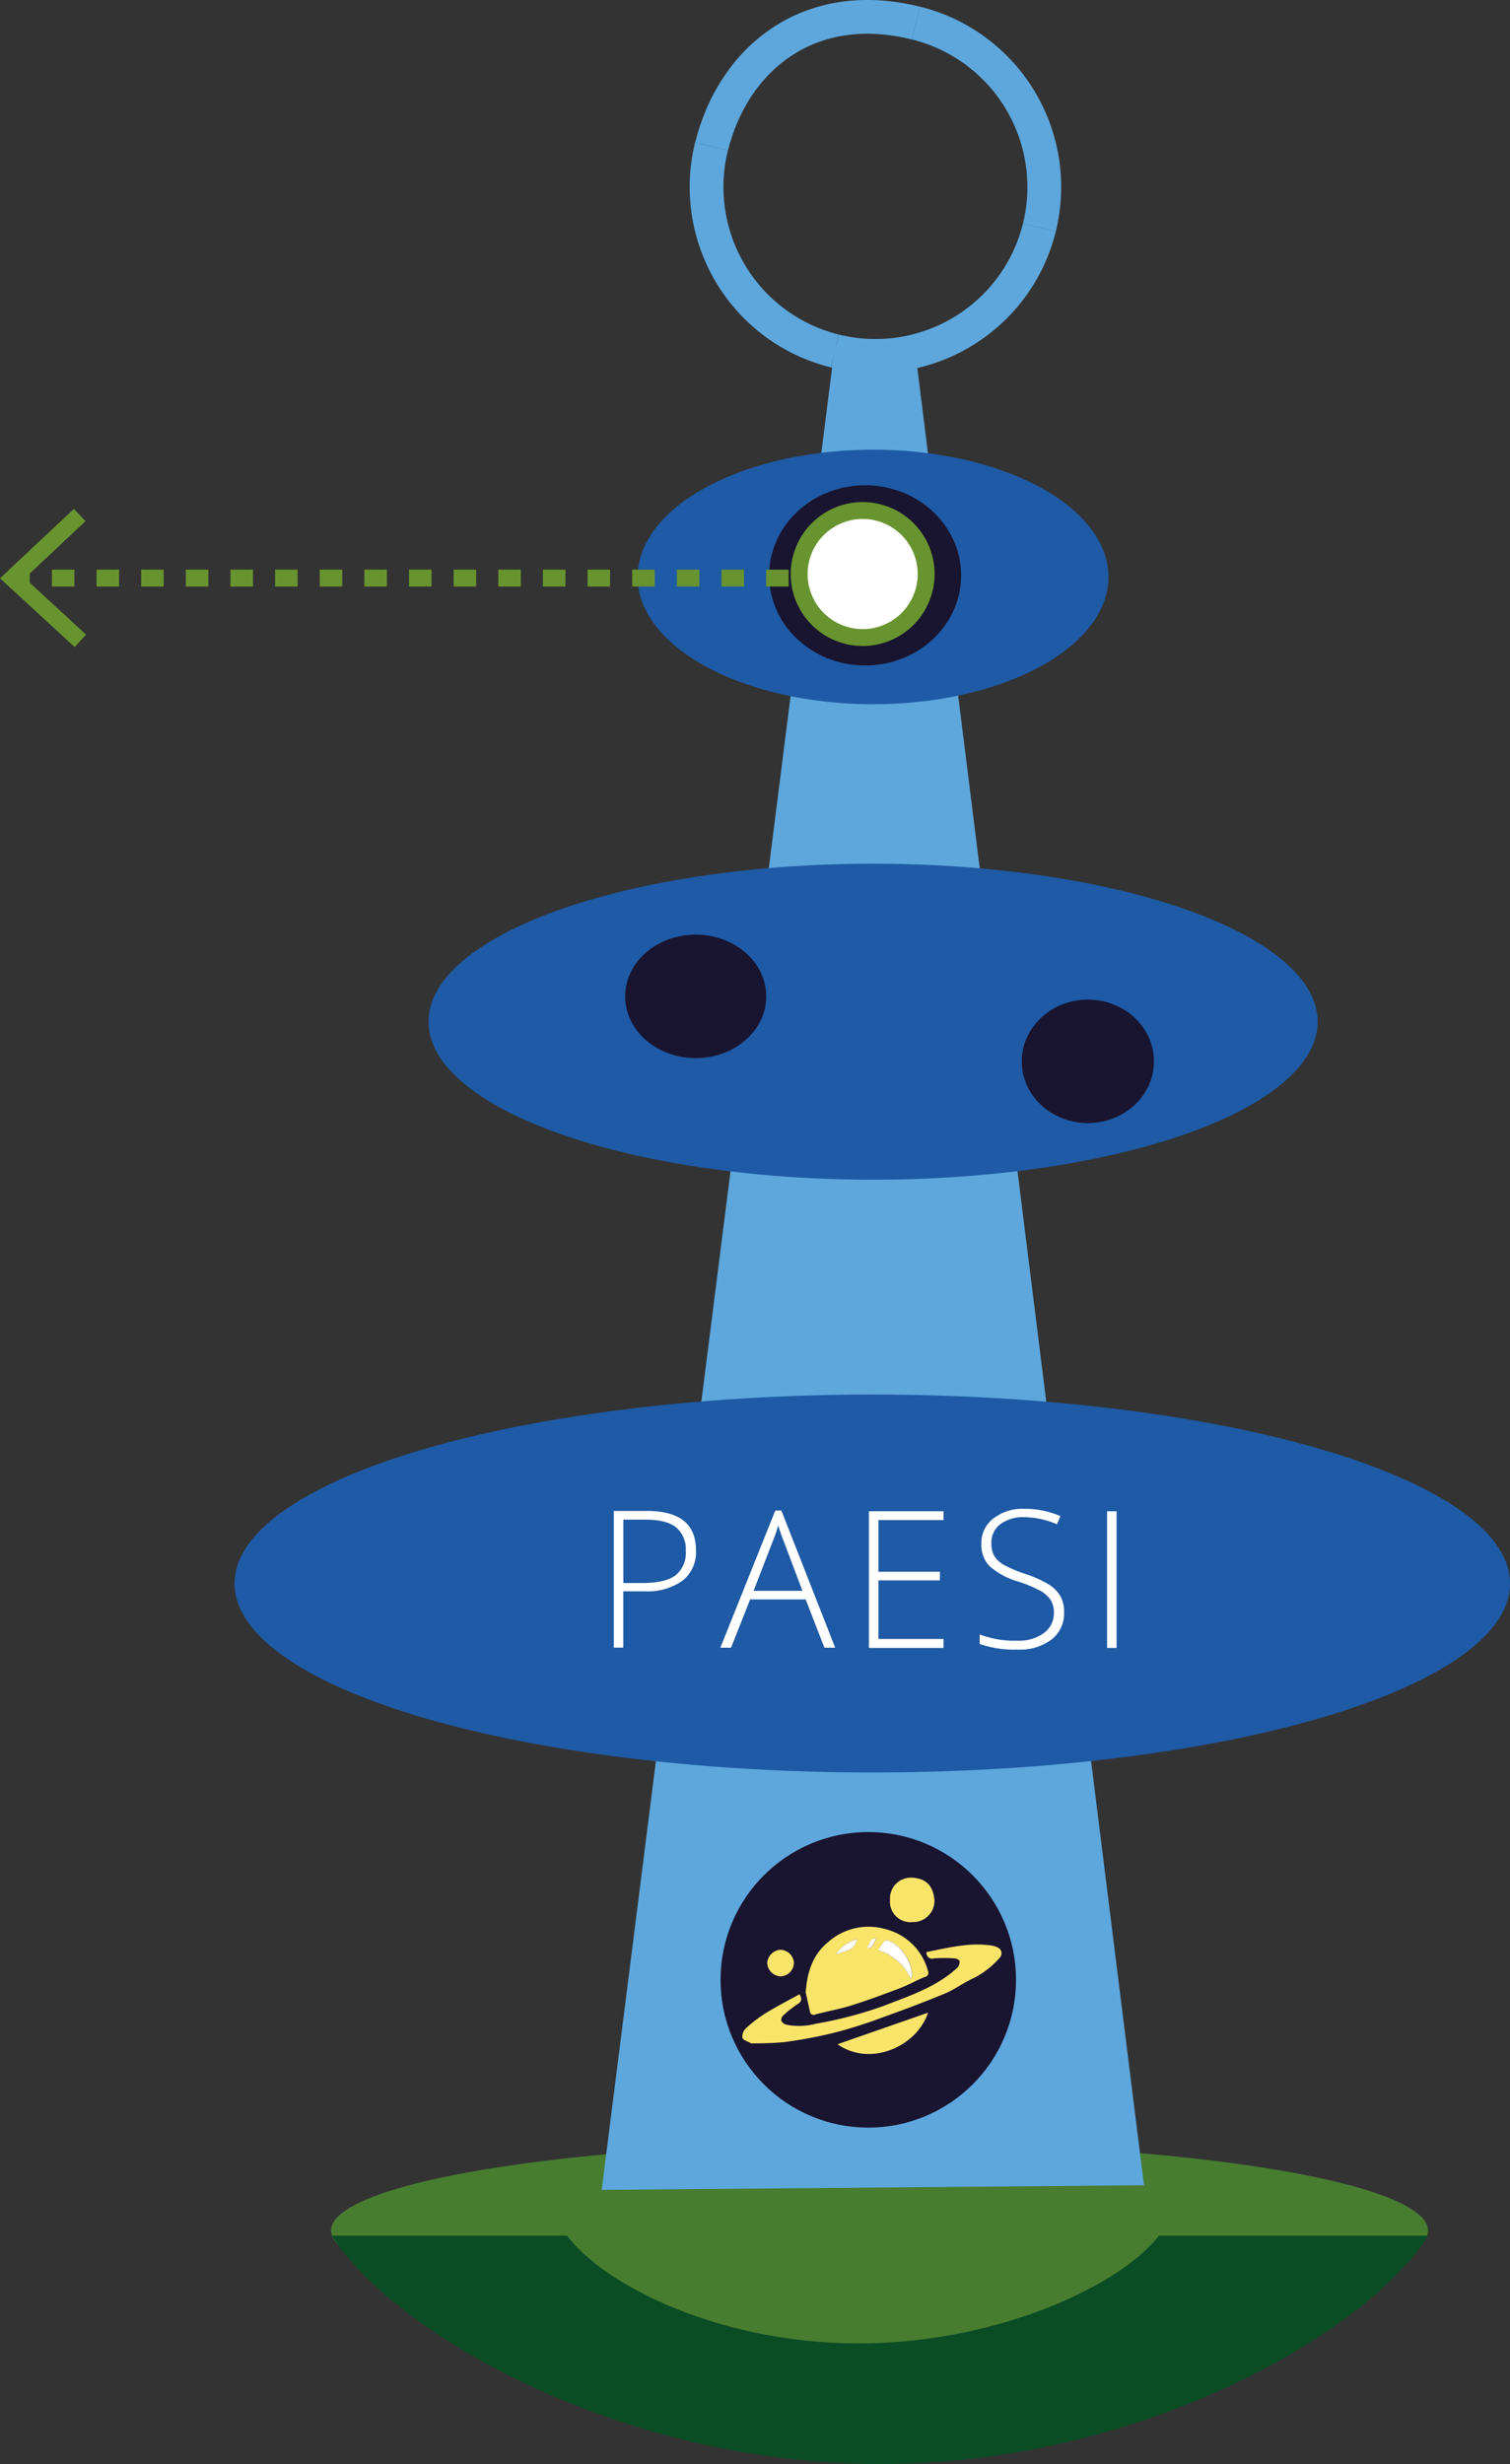 <svg id="antenne_dati_ITA" data-name="antenne dati ITA" xmlns="http://www.w3.org/2000/svg" viewBox="0 0 268.25 437.58"><rect x="0" y="0" width="268.25" height="437.58" fill="#333333" stroke="none"/><defs><style>.cls-1{fill:#487d30;}.cls-2{fill:#0a4c24;}.cls-3{fill:#5da7dd;}.cls-4{fill:#1e5aa5;}.cls-5{fill:#19142f;}.cls-6{fill:#fff;}.cls-7{fill:#f9e46a;}.cls-10,.cls-8{fill:none;stroke-miterlimit:10;}.cls-8{stroke:#68942f;stroke-width:3px;}.cls-9{fill:#68942f;}.cls-10{stroke:#5da7dd;stroke-width:6px;}</style></defs><title>paesi</title><ellipse class="cls-1" cx="156.24" cy="396.1" rx="97.43" ry="15.61"/><path class="cls-2" d="M-1395,8416.37c10,16.26,49.78,40.55,97.37,40.55s87.38-24.29,97.37-40.55H-1395Z" transform="translate(1453.97 -8019.35)"/><polygon class="cls-3" points="106.89 388.89 203.23 388.07 162.37 60.61 148.32 61.36 106.89 388.89"/><ellipse class="cls-4" cx="155.1" cy="102.46" rx="41.83" ry="22.6"/><ellipse class="cls-4" cx="155.1" cy="181.44" rx="78.98" ry="28.06"/><ellipse class="cls-4" cx="154.96" cy="281.21" rx="113.3" ry="33.56"/><ellipse class="cls-5" cx="123.59" cy="176.94" rx="12.53" ry="10.96"/><ellipse class="cls-5" cx="153.69" cy="102.18" rx="17.05" ry="16"/><ellipse class="cls-5" cx="193.26" cy="188.48" rx="11.74" ry="10.96"/><path class="cls-1" d="M-1354.09,8415.13c5.48,8.92,26.5,20.37,52.62,20.37s48.76-11.44,54.24-20.37h-106.85Z" transform="translate(1453.97 -8019.35)"/><path class="cls-6" d="M-1330.33,8294.66a6.45,6.45,0,0,1-2.39,5.4,10.75,10.75,0,0,1-6.77,1.88h-3.75v10h-1.69v-24.27h5.94Q-1330.33,8287.69-1330.33,8294.66Zm-12.92,5.81h3.34q4.1,0,5.93-1.35a5.1,5.1,0,0,0,1.83-4.39,5,5,0,0,0-1.73-4.16q-1.73-1.35-5.35-1.35h-4v11.26Z" transform="translate(1453.97 -8019.35)"/><path class="cls-6" d="M-1310.85,8303.39h-9.86l-3.39,8.57H-1326l9.76-24.37h1.08l9.56,24.37h-1.91Zm-9.25-1.53h8.68l-3.3-8.75q-0.42-1-1-2.86a26.66,26.66,0,0,1-1,2.89Z" transform="translate(1453.97 -8019.35)"/><path class="cls-6" d="M-1286.35,8312h-13.26v-24.27h13.26v1.56h-11.57v9.18H-1287V8300h-10.92v10.41h11.57V8312Z" transform="translate(1453.97 -8019.35)"/><path class="cls-6" d="M-1264.94,8305.7a5.83,5.83,0,0,1-2.23,4.81,9.26,9.26,0,0,1-5.94,1.78,18.61,18.61,0,0,1-6.82-1v-1.69a17.27,17.27,0,0,0,6.69,1.11,7.5,7.5,0,0,0,4.74-1.37,4.35,4.35,0,0,0,1.75-3.59,4.15,4.15,0,0,0-.58-2.28,5.3,5.3,0,0,0-1.89-1.65,23.33,23.33,0,0,0-3.85-1.61,13.18,13.18,0,0,1-5.14-2.76,5.49,5.49,0,0,1-1.42-4,5.44,5.44,0,0,1,2.13-4.44,8.47,8.47,0,0,1,5.49-1.72,16.06,16.06,0,0,1,6.42,1.29l-0.61,1.46a15,15,0,0,0-5.78-1.26,6.77,6.77,0,0,0-4.28,1.24,4.07,4.07,0,0,0-1.59,3.39,4.44,4.44,0,0,0,.49,2.21,4.5,4.5,0,0,0,1.6,1.55,21.77,21.77,0,0,0,3.82,1.65,20.66,20.66,0,0,1,4.27,1.9,6.1,6.1,0,0,1,2.08,2.09A5.71,5.71,0,0,1-1264.94,8305.7Z" transform="translate(1453.97 -8019.35)"/><path class="cls-6" d="M-1257.3,8312v-24.27h1.69V8312h-1.69Z" transform="translate(1453.97 -8019.35)"/><circle class="cls-5" cx="154.25" cy="351.59" r="26.24"/><path class="cls-7" d="M-1322.8,8385h0Z" transform="translate(1453.97 -8019.35)"/><path class="cls-7" d="M-1322.85,8389.76h0Z" transform="translate(1453.97 -8019.35)"/><path class="cls-7" d="M-1310.84,8373.16c0.27-3.83,1.37-6.79,4-8.94a10.84,10.84,0,0,1,10.37-2.23,10.38,10.38,0,0,1,7.34,7.33,0.76,0.76,0,0,1-.57,1.12c-1.51.61-2.93,1.44-4.45,2-2.87,1.1-5.76,2.16-8.69,3.08-2.07.65-4.21,1-6.32,1.58a0.65,0.65,0,0,1-.93-0.55C-1310.37,8375.29-1310.65,8374-1310.84,8373.16Zm18.68-2.4a0.89,0.89,0,0,0,.18-0.22c0.32-2.42-1.87-5.83-4.23-6.56a0.72,0.72,0,0,0-.62.11c-0.4.47-.73,1-1.15,1.6A9.2,9.2,0,0,1-1292.17,8370.76Zm-13.33-4.38c1.66-.55,3.34-0.62,3.76-2.65A6.86,6.86,0,0,0-1305.49,8366.38Zm5.53-1.12c1.26,0.21,1.12-1.08,1.75-1.56C-1299.54,8363.38-1299.36,8364.76-1300,8365.26Z" transform="translate(1453.97 -8019.35)"/><path class="cls-7" d="M-1289.37,8366c3.87-.75,7.71-1.78,11.73-1.12a2.9,2.9,0,0,1,.85.29,1.12,1.12,0,0,1,.38,1.88,15.1,15.1,0,0,1-4.53,3.55c-1.81.82-3.44,2.06-5.27,2.82-3.93,1.62-7.92,3.1-11.93,4.54a79.81,79.81,0,0,1-7.79,2.41,84.18,84.18,0,0,1-8.55,1.61,56.08,56.08,0,0,1-5.77.24,0.53,0.53,0,0,1-.27,0c-0.56-.32-1.41-0.54-1.57-1a2.06,2.06,0,0,1,.66-1.7,23.83,23.83,0,0,1,3.51-2.68c1.92-1.18,3.94-2.22,6-3.35,0.39,0.8.44,1.24-.26,1.69a20.46,20.46,0,0,0-2.56,2,1.25,1.25,0,0,0-.45,1,1.45,1.45,0,0,0,.92.73,11.9,11.9,0,0,0,5.31-.19,71,71,0,0,0,12-3.17c3.61-1.39,7.28-2.64,10.54-4.79a20.45,20.45,0,0,0,2.55-2,1.51,1.51,0,0,0,.36-1.2,1.31,1.31,0,0,0-1-.44,30,30,0,0,0-3.53,0A1,1,0,0,1-1289.37,8366Z" transform="translate(1453.97 -8019.35)"/><path class="cls-7" d="M-1295.86,8356.73a3.69,3.69,0,0,1,3.89-3.93c2.53,0.11,3.78,1.47,4,3.94a3.77,3.77,0,0,1-3.89,3.94A3.63,3.63,0,0,1-1295.86,8356.73Z" transform="translate(1453.97 -8019.35)"/><path class="cls-7" d="M-1305.2,8382.38l16.1-5.61C-1291.09,8382.79-1299.35,8386.47-1305.2,8382.38Z" transform="translate(1453.97 -8019.35)"/><path class="cls-7" d="M-1312.93,8367.9a2.45,2.45,0,0,1-2.43,2.42,2.49,2.49,0,0,1-2.31-2.45,2.53,2.53,0,0,1,2.3-2.27A2.47,2.47,0,0,1-1312.93,8367.9Z" transform="translate(1453.97 -8019.35)"/><path class="cls-6" d="M-1292.17,8370.76a9.2,9.2,0,0,0-5.83-5.08c0.42-.59.75-1.12,1.15-1.6a0.72,0.72,0,0,1,.62-0.11c2.35,0.73,4.54,4.15,4.23,6.56A0.89,0.89,0,0,1-1292.17,8370.76Z" transform="translate(1453.97 -8019.35)"/><path class="cls-6" d="M-1305.49,8366.38a6.86,6.86,0,0,1,3.76-2.65C-1302.15,8365.76-1303.83,8365.83-1305.49,8366.38Z" transform="translate(1453.97 -8019.35)"/><path class="cls-6" d="M-1300,8365.26c0.6-.5.42-1.88,1.75-1.56C-1298.85,8364.18-1298.7,8365.47-1300,8365.26Z" transform="translate(1453.97 -8019.35)"/><line class="cls-8" x1="153.9" y1="101.93" x2="151.9" y2="101.94"/><path class="cls-9" d="M-1444.75,8123.51v-3l4,0v3Zm7.93,0v-3l4,0v3Zm7.93,0,0-3,4,0,0,3Zm7.93,0v-3l4,0v3Zm7.93,0v-3l4,0v3Zm7.93,0,0-3,4,0,0,3Zm7.93,0v-3l4,0v3Zm7.93,0,0-3,4,0,0,3Zm7.93,0v-3l4,0v3Zm7.93,0v-3l4,0v3Zm7.93,0,0-3,4,0,0,3Zm7.93,0v-3l4,0v3Zm7.93,0v-3l4,0v3Zm7.93,0,0-3,4,0,0,3Zm7.93,0v-3l4,0v3Zm7.93,0,0-3,4,0,0,3Zm7.93,0v-3l4,0v3Zm7.93,0v-3l4,0v3Z" transform="translate(1453.97 -8019.35)"/><rect class="cls-9" x="-1450.72" y="8120.53" width="2" height="3" transform="translate(1414.29 -8026.33) rotate(-0.28)"/><circle class="cls-6" cx="-1300.71" cy="8121.28" r="11.28" transform="translate(1413.3 -8025.76) rotate(-0.29)"/><path class="cls-9" d="M-1300.78,8108.51a12.79,12.79,0,0,0-12.72,12.84,12.79,12.79,0,0,0,12.84,12.72,12.79,12.79,0,0,0,12.72-12.84,12.79,12.79,0,0,0-12.84-12.72h0Zm0.11,22.56a9.79,9.79,0,0,1-9.83-9.73,9.79,9.79,0,0,1,9.73-9.83,9.79,9.79,0,0,1,9.83,9.73,9.79,9.79,0,0,1-9.73,9.83h0Z" transform="translate(1453.97 -8019.35)"/><polygon class="cls-9" points="13.13 90.37 15.19 92.55 4.41 102.68 15.29 112.7 13.26 114.9 0 102.7 13.13 90.37"/><path class="cls-10" d="M-1328,8045.74" transform="translate(1453.97 -8019.35)"/><path class="cls-10" d="M-1306.12,8082.06" transform="translate(1453.97 -8019.35)"/><path class="cls-10" d="M-1269.8,8060.15" transform="translate(1453.97 -8019.35)"/><path class="cls-10" d="M-1291.71,8023.83" transform="translate(1453.97 -8019.35)"/><path class="cls-10" d="M-1328,8045.74" transform="translate(1453.97 -8019.35)"/><path class="cls-10" d="M-1328.24,8044.87" transform="translate(1453.97 -8019.35)"/><path class="cls-10" d="M-1306.68,8080.61" transform="translate(1453.97 -8019.35)"/><path class="cls-10" d="M-1306.32,8081.56" transform="translate(1453.97 -8019.35)"/><path class="cls-10" d="M-1270,8059.65" transform="translate(1453.97 -8019.35)"/><path class="cls-10" d="M-1270,8059.65" transform="translate(1453.97 -8019.35)"/><path class="cls-10" d="M-1291.91,8023.33" transform="translate(1453.97 -8019.35)"/><path class="cls-10" d="M-1292.5,8023.32" transform="translate(1453.97 -8019.35)"/><path class="cls-10" d="M-1328.24,8044.87" transform="translate(1453.97 -8019.35)"/><path class="cls-10" d="M-1305.66,8081.68a30,30,0,0,1-21.91-36.32" transform="translate(1453.97 -8019.35)"/><path class="cls-10" d="M-1269.33,8059.77a30,30,0,0,1-36.32,21.91" transform="translate(1453.97 -8019.35)"/><path class="cls-10" d="M-1291.24,8023.45a30,30,0,0,1,21.91,36.32" transform="translate(1453.97 -8019.35)"/><path class="cls-10" d="M-1327.56,8045.36c3.78-15.27,17-26.7,36.32-21.91" transform="translate(1453.97 -8019.35)"/></svg>